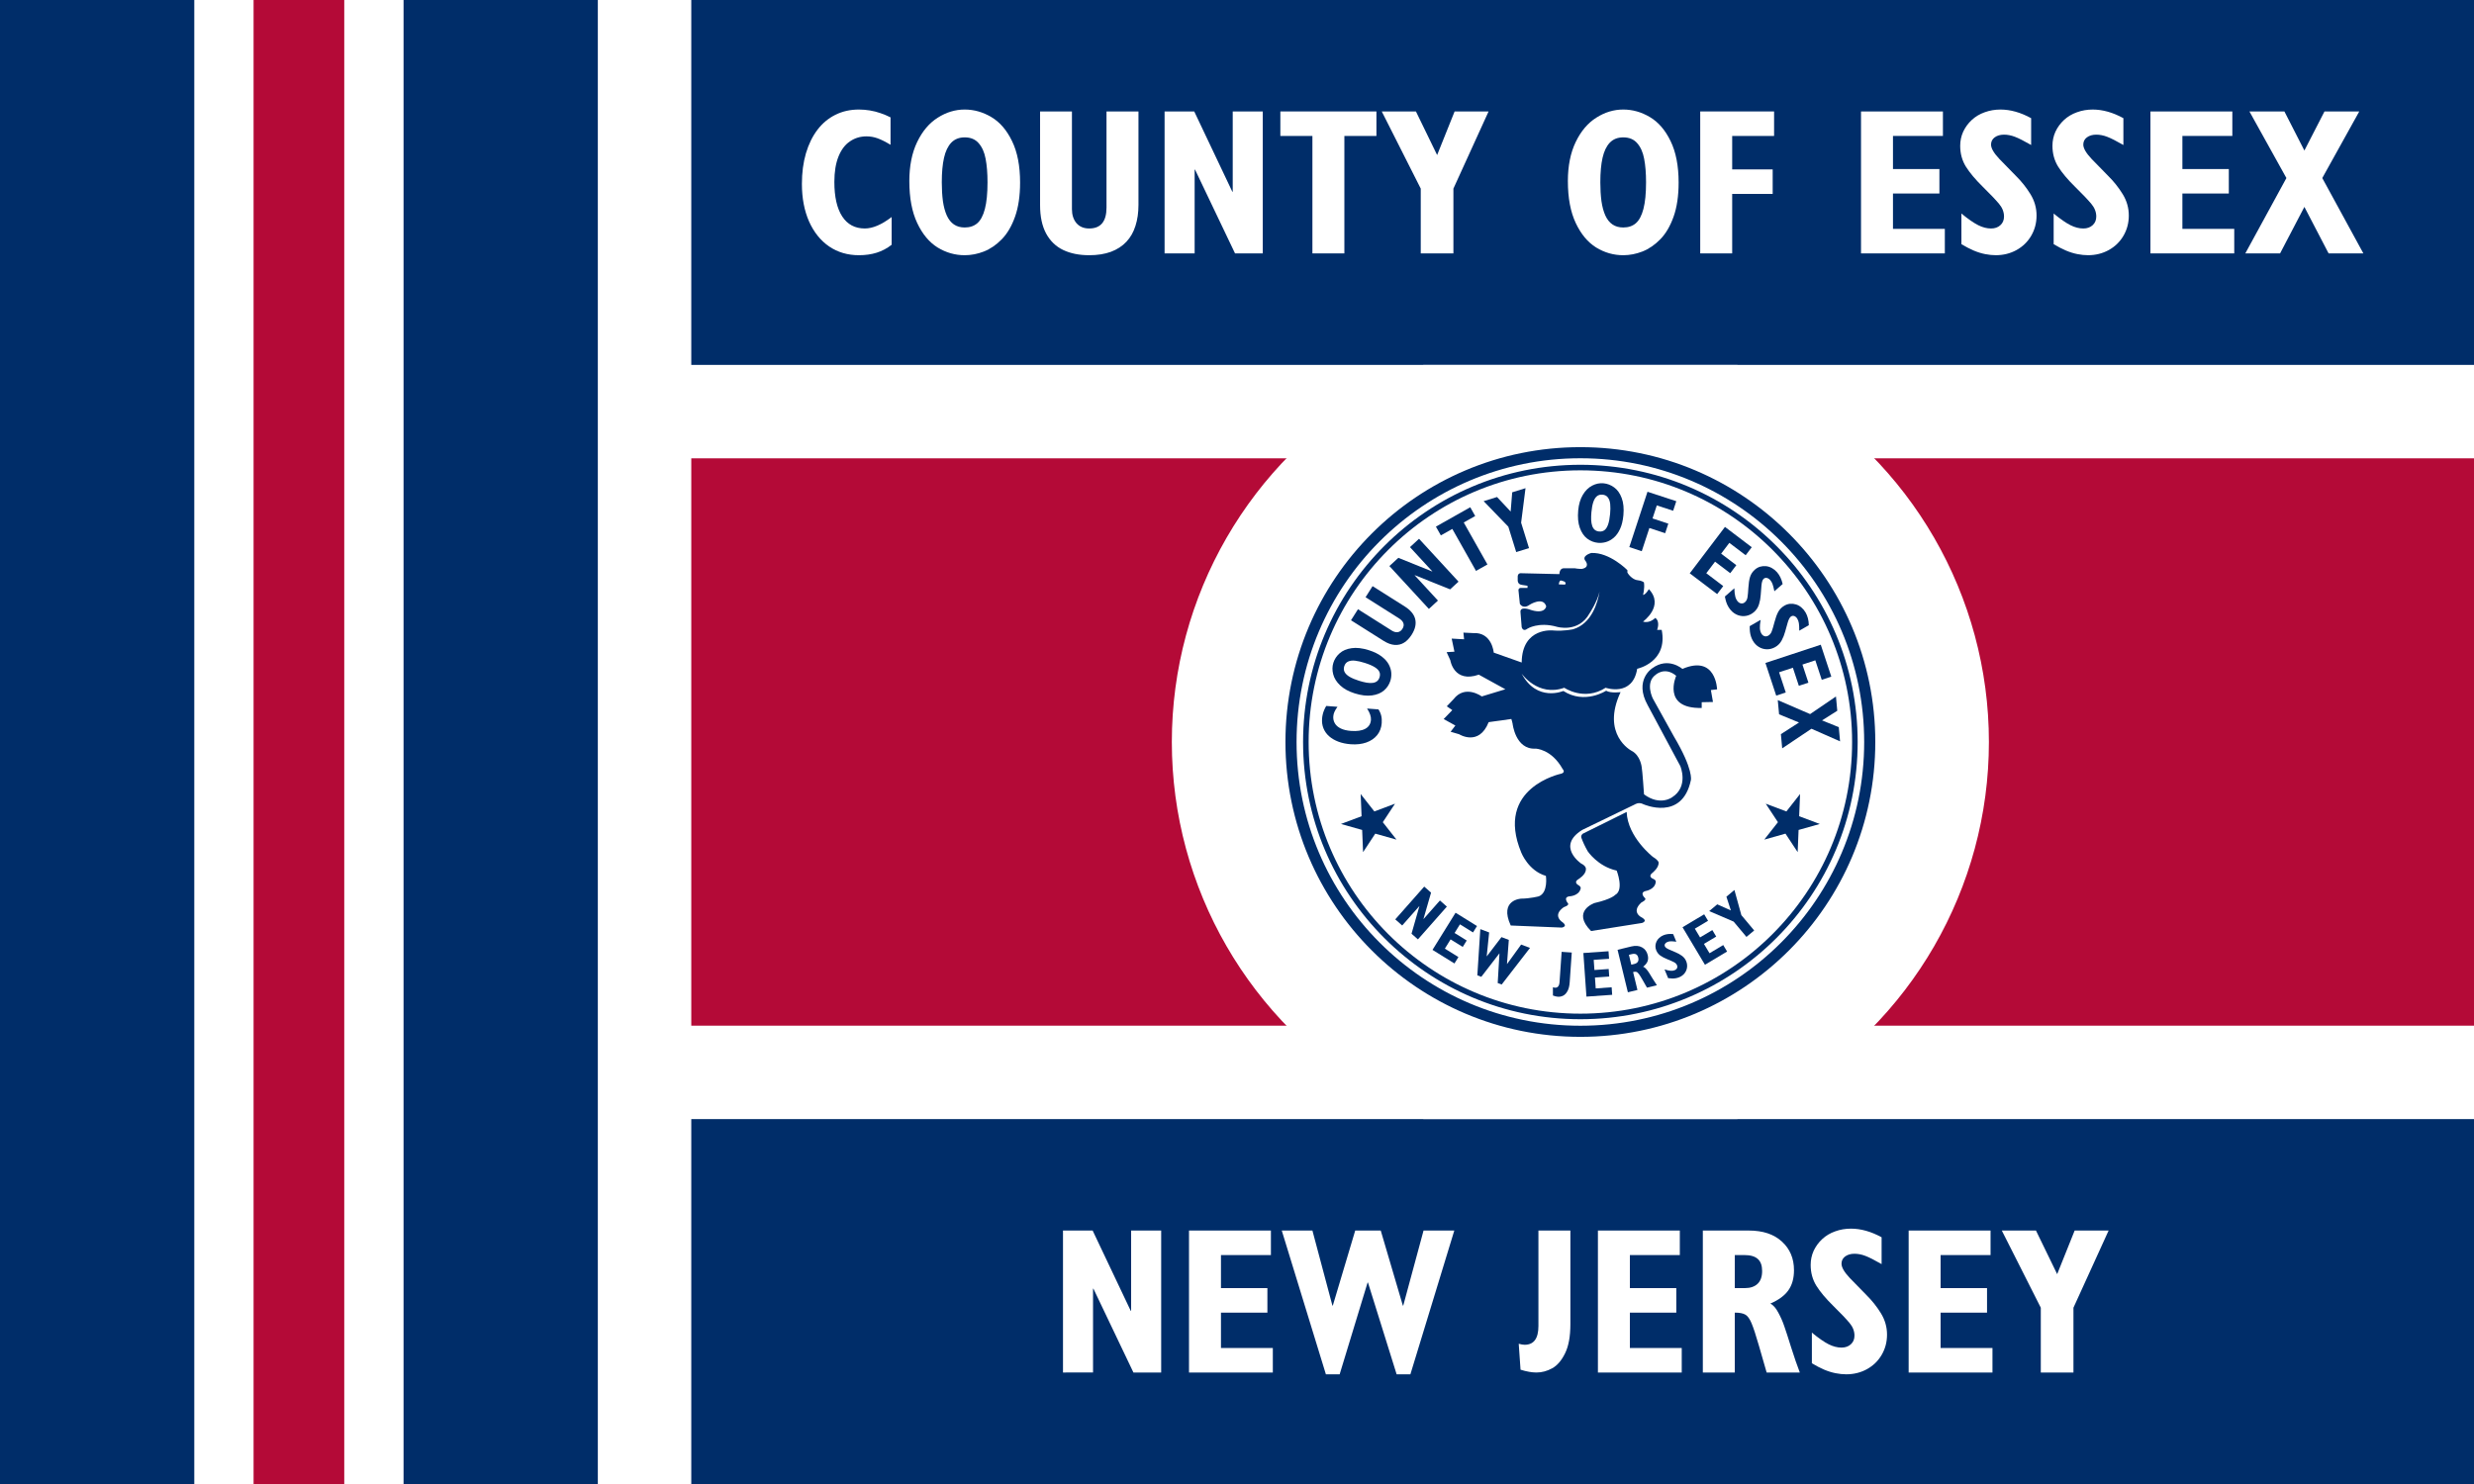 <?xml version="1.0" encoding="UTF-8" standalone="no"?>
<svg
   xmlns:dc="http://purl.org/dc/elements/1.1/"
   xmlns:cc="http://creativecommons.org/ns#"
   xmlns:rdf="http://www.w3.org/1999/02/22-rdf-syntax-ns#"
   xmlns:svg="http://www.w3.org/2000/svg"
   xmlns="http://www.w3.org/2000/svg"
   xmlns:sodipodi="http://sodipodi.sourceforge.net/DTD/sodipodi-0.dtd"
   xmlns:inkscape="http://www.inkscape.org/namespaces/inkscape"
   width="445.266mm"
   height="267.159mm"
   viewBox="0 0 445.266 267.159"
   version="1.1"
   id="svg8"
   sodipodi:docname="Flag of Essex County, New Jersey.svg"
   inkscape:version="1.0.2-2 (e86c870879, 2021-01-15)">
  <defs
     id="defs2"><inkscape:path-effect
   effect="spiro"
   id="path-effect1880"
   is_visible="true"
   lpeversion="1" />
<inkscape:path-effect
   effect="spiro"
   id="path-effect1869"
   is_visible="true"
   lpeversion="1" />
<clipPath
   clipPathUnits="userSpaceOnUse"
   id="clipPath1384">
  <rect
     style="fill:#ffffff;fill-opacity:1;stroke-width:1.5;stroke-linecap:round;stroke-linejoin:bevel"
     id="rect1386"
     width="321.667"
     height="135.775"
     x="-49.142"
     y="69.853" />
</clipPath>

	
	

		
		
		
		
		
		
		
		
		
		
		
		
		
		
		
		
		
		
		
		
		
		
		
		
		
		
		
		
		
		
		
		
		
		
		
		
		
		
		
		
		
		
		
		
		
		
		
		
		
	</defs>
  <sodipodi:namedview
     id="base"
     pagecolor="#ffffff"
     bordercolor="#666666"
     borderopacity="1.0"
     inkscape:pageopacity="0.0"
     inkscape:pageshadow="2"
     inkscape:zoom="0.98994949"
     inkscape:cx="803.64369"
     inkscape:cy="480.83171"
     inkscape:document-units="mm"
     inkscape:current-layer="layer1"
     inkscape:document-rotation="0"
     showgrid="false"
     inkscape:snap-bbox="true"
     inkscape:bbox-paths="true"
     inkscape:bbox-nodes="true"
     inkscape:snap-bbox-edge-midpoints="true"
     inkscape:snap-bbox-midpoints="true"
     inkscape:window-width="2560"
     inkscape:window-height="1369"
     inkscape:window-x="-8"
     inkscape:window-y="-8"
     inkscape:window-maximized="1"
     inkscape:snap-intersection-paths="true"
     inkscape:snap-smooth-nodes="true"
     inkscape:object-paths="true"
     inkscape:snap-midpoints="true"
     inkscape:snap-global="true" />
  <g
     inkscape:label="Layer 1"
     inkscape:groupmode="layer"
     id="layer1"
     transform="translate(172.74,-4.161)">
    <g
       id="g1601">
      <rect
         style="fill:#002d69;fill-opacity:1;stroke-width:1.5;stroke-linecap:round;stroke-linejoin:bevel"
         id="rect853"
         width="445.266"
         height="267.159"
         x="-172.74"
         y="4.161" />
      <rect
         style="fill:#ffffff;fill-opacity:1;stroke-width:1.5;stroke-linecap:round;stroke-linejoin:bevel"
         id="rect857"
         width="329.26"
         height="135.775"
         x="-56.734"
         y="69.853" />
      <rect
         style="fill:#ffffff;fill-opacity:1;stroke-width:1.5;stroke-linecap:round;stroke-linejoin:bevel"
         id="rect857-5"
         width="267.159"
         height="16.82"
         x="-271.32"
         y="-65.144"
         transform="rotate(-90)" />
      <g
         id="g940"
         transform="translate(-16.499,379.488)">
        <rect
           style="fill:#b40a37;fill-opacity:1;stroke-width:1.5;stroke-linecap:round;stroke-linejoin:bevel"
           id="rect915"
           width="267.159"
           height="26.994"
           x="108.168"
           y="-115.94"
           transform="rotate(-90)" />
        <rect
           style="fill:#ffffff;fill-opacity:1;stroke-width:1.5;stroke-linecap:round;stroke-linejoin:bevel"
           id="rect909"
           width="267.159"
           height="10.673"
           x="108.168"
           y="-121.276"
           transform="rotate(-90)" />
        <rect
           style="fill:#ffffff;fill-opacity:1;stroke-width:1.5;stroke-linecap:round;stroke-linejoin:bevel"
           id="rect913"
           width="267.159"
           height="10.673"
           x="108.168"
           y="-94.282"
           transform="rotate(-90)" />
      </g>
      <rect
         style="fill:#b40a37;fill-opacity:1;stroke-width:1.5;stroke-linecap:round;stroke-linejoin:bevel"
         id="rect1398"
         width="320.85"
         height="102.136"
         x="-48.324"
         y="86.673" />
      <g
         aria-label="COUNTY OF ESSEX"
         id="text1396"
         style="font-style:normal;font-variant:normal;font-weight:normal;font-stretch:normal;font-size:37.042px;line-height:1.25;font-family:'Gill Condensed SSi';-inkscape-font-specification:'Gill Condensed SSi';text-align:center;letter-spacing:0px;text-anchor:middle;fill:#ffffff;stroke-width:0.265">
        <path
           d="m -12.263,43.233 v 4.992 q -1.248,0.977 -2.695,1.429 -1.429,0.452 -3.201,0.452 -3.02,0 -5.354,-1.574 -2.315,-1.592 -3.617,-4.504 -1.284,-2.93 -1.284,-6.764 0,-3.02 0.723,-5.498 0.742,-2.496 2.08,-4.25 1.338,-1.754 3.238,-2.695 1.899,-0.941 4.214,-0.941 0.977,0 1.971,0.163 0.995,0.163 1.917,0.488 0.922,0.307 1.809,0.76 v 4.938 q -1.375,-0.832 -2.351,-1.176 -0.977,-0.344 -1.971,-0.344 -1.664,0 -2.984,0.904 -1.32,0.886 -2.062,2.731 -0.742,1.845 -0.742,4.576 0,4.033 1.411,6.204 1.411,2.17 4.07,2.17 2.134,0 4.829,-2.062 z"
           style="font-style:normal;font-variant:normal;font-weight:normal;font-stretch:normal;font-size:37.042px;font-family:'Gill Condensed SSi';-inkscape-font-specification:'Gill Condensed SSi';text-align:center;text-anchor:middle;fill:#ffffff;stroke-width:0.265"
           id="path893" />
        <path
           d="m -9.08,36.776 q 0,-4.124 1.411,-7.054 1.411,-2.93 3.708,-4.377 2.297,-1.465 4.847,-1.465 2.514,0 4.793,1.357 2.297,1.357 3.726,4.323 1.447,2.966 1.447,7.47 0,3.581 -0.904,6.131 -0.904,2.55 -2.387,4.07 -1.483,1.519 -3.219,2.207 -1.718,0.669 -3.455,0.669 -2.604,0 -4.883,-1.393 -2.261,-1.411 -3.672,-4.413 -1.411,-3.002 -1.411,-7.524 z m 5.842,0.217 q 0,1.827 0.199,3.364 0.217,1.519 0.705,2.604 0.488,1.067 1.284,1.61 0.796,0.543 1.935,0.543 1.375,0 2.261,-0.76 0.904,-0.778 1.375,-2.586 0.47,-1.809 0.47,-4.775 0,-2.496 -0.344,-4.25 -0.326,-1.754 -1.248,-2.803 -0.904,-1.049 -2.514,-1.049 -1.501,0 -2.424,0.959 -0.904,0.959 -1.302,2.731 -0.398,1.754 -0.398,4.413 z"
           style="font-style:normal;font-variant:normal;font-weight:normal;font-stretch:normal;font-size:37.042px;font-family:'Gill Condensed SSi';-inkscape-font-specification:'Gill Condensed SSi';text-align:center;text-anchor:middle;fill:#ffffff;stroke-width:0.265"
           id="path895" />
        <path
           d="m 14.451,24.224 h 5.734 v 17.598 q 0,1.537 0.814,2.514 0.832,0.959 2.297,0.959 3.111,0 3.111,-3.78 V 24.224 h 5.752 v 16.821 q 0,2.098 -0.543,3.78 -0.525,1.682 -1.628,2.858 -1.103,1.176 -2.785,1.809 -1.682,0.615 -3.907,0.615 -2.713,0 -4.684,-0.941 -1.971,-0.941 -3.075,-2.966 -1.085,-2.026 -1.085,-5.082 z"
           style="font-style:normal;font-variant:normal;font-weight:normal;font-stretch:normal;font-size:37.042px;font-family:'Gill Condensed SSi';-inkscape-font-specification:'Gill Condensed SSi';text-align:center;text-anchor:middle;fill:#ffffff;stroke-width:0.265"
           id="path897" />
        <path
           d="M 36.86,49.78 V 24.224 h 5.336 l 6.855,14.451 h 0.072 V 24.224 h 5.408 v 25.557 h -4.992 L 42.341,34.696 h -0.072 v 15.084 z"
           style="font-style:normal;font-variant:normal;font-weight:normal;font-stretch:normal;font-size:37.042px;font-family:'Gill Condensed SSi';-inkscape-font-specification:'Gill Condensed SSi';text-align:center;text-anchor:middle;fill:#ffffff;stroke-width:0.265"
           id="path899" />
        <path
           d="M 63.466,49.78 V 28.637 H 57.696 V 24.224 H 74.987 v 4.413 h -5.77 v 21.143 z"
           style="font-style:normal;font-variant:normal;font-weight:normal;font-stretch:normal;font-size:37.042px;font-family:'Gill Condensed SSi';-inkscape-font-specification:'Gill Condensed SSi';text-align:center;text-anchor:middle;fill:#ffffff;stroke-width:0.265"
           id="path901" />
        <path
           d="M 82.963,49.78 V 38.114 L 75.946,24.224 h 6.15 l 3.816,7.85 3.147,-7.85 h 6.113 l -6.33,13.891 v 11.666 z"
           style="font-style:normal;font-variant:normal;font-weight:normal;font-stretch:normal;font-size:37.042px;font-family:'Gill Condensed SSi';-inkscape-font-specification:'Gill Condensed SSi';text-align:center;text-anchor:middle;fill:#ffffff;stroke-width:0.265"
           id="path903" />
        <path
           d="m 109.442,36.776 q 0,-4.124 1.411,-7.054 1.411,-2.93 3.708,-4.377 2.297,-1.465 4.847,-1.465 2.514,0 4.793,1.357 2.297,1.357 3.726,4.323 1.447,2.966 1.447,7.47 0,3.581 -0.904,6.131 -0.904,2.55 -2.387,4.07 -1.483,1.519 -3.219,2.207 -1.718,0.669 -3.455,0.669 -2.604,0 -4.883,-1.393 -2.261,-1.411 -3.672,-4.413 -1.411,-3.002 -1.411,-7.524 z m 5.842,0.217 q 0,1.827 0.199,3.364 0.217,1.519 0.705,2.604 0.488,1.067 1.284,1.61 0.796,0.543 1.935,0.543 1.375,0 2.261,-0.76 0.904,-0.778 1.375,-2.586 0.47,-1.809 0.47,-4.775 0,-2.496 -0.344,-4.25 -0.326,-1.754 -1.248,-2.803 -0.904,-1.049 -2.514,-1.049 -1.501,0 -2.424,0.959 -0.904,0.959 -1.302,2.731 -0.398,1.754 -0.398,4.413 z"
           style="font-style:normal;font-variant:normal;font-weight:normal;font-stretch:normal;font-size:37.042px;font-family:'Gill Condensed SSi';-inkscape-font-specification:'Gill Condensed SSi';text-align:center;text-anchor:middle;fill:#ffffff;stroke-width:0.265"
           id="path905" />
        <path
           d="M 133.263,49.78 V 24.224 h 13.294 v 4.413 h -7.542 v 6.023 h 7.289 v 4.413 h -7.289 v 10.707 z"
           style="font-style:normal;font-variant:normal;font-weight:normal;font-stretch:normal;font-size:37.042px;font-family:'Gill Condensed SSi';-inkscape-font-specification:'Gill Condensed SSi';text-align:center;text-anchor:middle;fill:#ffffff;stroke-width:0.265"
           id="path907" />
        <path
           d="M 162.202,49.78 V 24.224 h 14.741 v 4.413 h -8.989 v 5.951 h 8.356 v 4.413 h -8.356 v 6.367 h 9.333 v 4.413 z"
           style="font-style:normal;font-variant:normal;font-weight:normal;font-stretch:normal;font-size:37.042px;font-family:'Gill Condensed SSi';-inkscape-font-specification:'Gill Condensed SSi';text-align:center;text-anchor:middle;fill:#ffffff;stroke-width:0.265"
           id="path909" />
        <path
           d="m 180.27,48.116 v -5.516 q 1.827,1.501 3.02,2.098 1.194,0.597 2.315,0.597 1.031,0 1.682,-0.597 0.651,-0.597 0.651,-1.555 0,-1.23 -0.904,-2.297 -0.904,-1.085 -2.912,-3.057 -2.008,-1.971 -3.039,-3.617 -1.031,-1.664 -1.031,-3.762 0,-1.357 0.543,-2.55 0.561,-1.194 1.537,-2.098 0.995,-0.922 2.333,-1.393 1.338,-0.488 2.84,-0.488 2.677,0 5.516,1.555 v 4.829 q -1.917,-1.103 -2.93,-1.483 -0.995,-0.38 -1.953,-0.38 -1.013,0 -1.682,0.488 -0.651,0.488 -0.651,1.302 0,0.995 1.501,2.586 1.519,1.592 3.002,3.075 1.483,1.465 2.586,3.256 1.103,1.791 1.103,3.852 0,1.99 -0.959,3.635 -0.959,1.646 -2.659,2.586 -1.682,0.922 -3.726,0.922 -0.904,0 -1.917,-0.199 -1.013,-0.199 -2.08,-0.651 -1.049,-0.452 -2.188,-1.139 z"
           style="font-style:normal;font-variant:normal;font-weight:normal;font-stretch:normal;font-size:37.042px;font-family:'Gill Condensed SSi';-inkscape-font-specification:'Gill Condensed SSi';text-align:center;text-anchor:middle;fill:#ffffff;stroke-width:0.265"
           id="path911" />
        <path
           d="m 196.874,48.116 v -5.516 q 1.827,1.501 3.02,2.098 1.194,0.597 2.315,0.597 1.031,0 1.682,-0.597 0.651,-0.597 0.651,-1.555 0,-1.23 -0.904,-2.297 -0.904,-1.085 -2.912,-3.057 -2.008,-1.971 -3.039,-3.617 -1.031,-1.664 -1.031,-3.762 0,-1.357 0.543,-2.55 0.561,-1.194 1.537,-2.098 0.995,-0.922 2.333,-1.393 1.338,-0.488 2.84,-0.488 2.677,0 5.516,1.555 v 4.829 q -1.917,-1.103 -2.93,-1.483 -0.995,-0.38 -1.953,-0.38 -1.013,0 -1.682,0.488 -0.651,0.488 -0.651,1.302 0,0.995 1.501,2.586 1.519,1.592 3.002,3.075 1.483,1.465 2.586,3.256 1.103,1.791 1.103,3.852 0,1.99 -0.959,3.635 -0.959,1.646 -2.659,2.586 -1.682,0.922 -3.726,0.922 -0.904,0 -1.917,-0.199 -1.013,-0.199 -2.08,-0.651 -1.049,-0.452 -2.188,-1.139 z"
           style="font-style:normal;font-variant:normal;font-weight:normal;font-stretch:normal;font-size:37.042px;font-family:'Gill Condensed SSi';-inkscape-font-specification:'Gill Condensed SSi';text-align:center;text-anchor:middle;fill:#ffffff;stroke-width:0.265"
           id="path913" />
        <path
           d="M 214.291,49.78 V 24.224 h 14.741 v 4.413 h -8.989 v 5.951 h 8.356 v 4.413 h -8.356 v 6.367 h 9.333 v 4.413 z"
           style="font-style:normal;font-variant:normal;font-weight:normal;font-stretch:normal;font-size:37.042px;font-family:'Gill Condensed SSi';-inkscape-font-specification:'Gill Condensed SSi';text-align:center;text-anchor:middle;fill:#ffffff;stroke-width:0.265"
           id="path915" />
        <path
           d="M 231.365,49.78 238.763,36.215 232.107,24.224 h 6.294 l 3.599,7.036 3.617,-7.036 h 6.258 l -6.656,11.992 7.397,13.565 h -6.258 l -4.359,-8.374 -4.377,8.374 z"
           style="font-style:normal;font-variant:normal;font-weight:normal;font-stretch:normal;font-size:37.042px;font-family:'Gill Condensed SSi';-inkscape-font-specification:'Gill Condensed SSi';text-align:center;text-anchor:middle;fill:#ffffff;stroke-width:0.265"
           id="path917" />
      </g>
      <g
         aria-label="NEW JERSEY"
         id="text1417"
         style="font-style:normal;font-variant:normal;font-weight:normal;font-stretch:normal;font-size:37.042px;line-height:1.25;font-family:'Gill Condensed SSi';-inkscape-font-specification:'Gill Condensed SSi';text-align:center;letter-spacing:0px;text-anchor:middle;fill:#ffffff;stroke-width:0.265">
        <g
           id="g1919">
          <path
             d="m 114.85,251.248 v -25.557 h 14.741 v 4.413 h -8.989 v 5.951 h 8.356 v 4.413 h -8.356 v 6.367 h 9.333 v 4.413 z"
             style="font-style:normal;font-variant:normal;font-weight:normal;font-stretch:normal;font-size:37.042px;font-family:'Gill Condensed SSi';-inkscape-font-specification:'Gill Condensed SSi';text-align:center;text-anchor:middle;fill:#ffffff;stroke-width:0.265"
             id="path1900" />
          <path
             d="m 133.733,251.248 v -25.557 h 8.266 q 3.816,0 5.969,1.99 2.17,1.971 2.17,5.155 0,2.188 -1.013,3.617 -0.995,1.411 -3.238,2.387 0.796,0.416 1.429,1.628 0.651,1.194 1.067,2.424 0.434,1.23 1.248,3.852 0.832,2.623 1.555,4.504 h -5.969 l -1.375,-4.775 q -0.832,-2.894 -1.338,-4.088 -0.506,-1.212 -1.121,-1.555 -0.615,-0.362 -1.899,-0.362 v 10.78 z m 5.752,-15.193 h 1.809 q 1.483,0 2.297,-0.778 0.814,-0.778 0.814,-2.297 0,-1.483 -0.778,-2.17 -0.778,-0.705 -2.406,-0.705 h -1.736 z"
             style="font-style:normal;font-variant:normal;font-weight:normal;font-stretch:normal;font-size:37.042px;font-family:'Gill Condensed SSi';-inkscape-font-specification:'Gill Condensed SSi';text-align:center;text-anchor:middle;fill:#ffffff;stroke-width:0.265"
             id="path1902" />
          <path
             d="m 153.357,249.584 v -5.516 q 1.827,1.501 3.02,2.098 1.194,0.597 2.315,0.597 1.031,0 1.682,-0.597 0.651,-0.597 0.651,-1.555 0,-1.23 -0.904,-2.297 -0.904,-1.085 -2.912,-3.057 -2.008,-1.971 -3.039,-3.617 -1.031,-1.664 -1.031,-3.762 0,-1.357 0.543,-2.55 0.561,-1.194 1.537,-2.098 0.995,-0.922 2.333,-1.393 1.338,-0.488 2.84,-0.488 2.677,0 5.516,1.555 v 4.829 q -1.917,-1.103 -2.93,-1.483 -0.995,-0.38 -1.953,-0.38 -1.013,0 -1.682,0.488 -0.651,0.488 -0.651,1.302 0,0.995 1.501,2.586 1.519,1.592 3.002,3.075 1.483,1.465 2.586,3.256 1.103,1.791 1.103,3.852 0,1.99 -0.959,3.635 -0.959,1.646 -2.659,2.586 -1.682,0.922 -3.726,0.922 -0.904,0 -1.917,-0.199 -1.013,-0.199 -2.08,-0.651 -1.049,-0.452 -2.188,-1.139 z"
             style="font-style:normal;font-variant:normal;font-weight:normal;font-stretch:normal;font-size:37.042px;font-family:'Gill Condensed SSi';-inkscape-font-specification:'Gill Condensed SSi';text-align:center;text-anchor:middle;fill:#ffffff;stroke-width:0.265"
             id="path1904" />
          <path
             d="m 170.775,251.248 v -25.557 h 14.741 v 4.413 h -8.989 v 5.951 h 8.356 v 4.413 h -8.356 v 6.367 h 9.333 v 4.413 z"
             style="font-style:normal;font-variant:normal;font-weight:normal;font-stretch:normal;font-size:37.042px;font-family:'Gill Condensed SSi';-inkscape-font-specification:'Gill Condensed SSi';text-align:center;text-anchor:middle;fill:#ffffff;stroke-width:0.265"
             id="path1906" />
          <path
             d="m 194.559,251.248 v -11.666 l -7.018,-13.891 h 6.149 l 3.816,7.85 3.147,-7.85 h 6.113 l -6.33,13.891 v 11.666 z"
             style="font-style:normal;font-variant:normal;font-weight:normal;font-stretch:normal;font-size:37.042px;font-family:'Gill Condensed SSi';-inkscape-font-specification:'Gill Condensed SSi';text-align:center;text-anchor:middle;fill:#ffffff;stroke-width:0.265"
             id="path1908" />
          <path
             d="m 100.924,250.741 -0.326,-4.666 c 0.446,0.121 0.802,0.181 1.067,0.181 1.652,0 2.478,-1.127 2.478,-3.382 v -17.182 h 5.752 v 16.857 c 0,2.207 -0.32,3.955 -0.959,5.245 -0.627,1.29 -1.399,2.188 -2.315,2.695 -0.916,0.506 -1.863,0.76 -2.84,0.76 -0.82,0 -1.772,-0.169 -2.858,-0.506 z"
             style="font-style:normal;font-variant:normal;font-weight:normal;font-stretch:normal;font-size:37.042px;font-family:'Gill Condensed SSi';-inkscape-font-specification:'Gill Condensed SSi';text-align:center;text-anchor:middle;fill:#ffffff;stroke-width:0.265"
             id="path1911"
             sodipodi:nodetypes="ccssccscssc" />
        </g>
        <g
           id="g1924">
          <path
             d="m 18.575,251.248 v -25.557 h 5.336 l 6.855,14.451 h 0.072 v -14.451 h 5.408 v 25.557 H 31.253 L 24.055,236.163 h -0.072 v 15.084 z"
             style="font-style:normal;font-variant:normal;font-weight:normal;font-stretch:normal;font-size:37.042px;font-family:'Gill Condensed SSi';-inkscape-font-specification:'Gill Condensed SSi';text-align:center;text-anchor:middle;fill:#ffffff;stroke-width:0.265"
             id="path1892" />
          <path
             d="m 41.255,251.248 v -25.557 h 14.741 v 4.413 h -8.989 v 5.951 h 8.356 v 4.413 h -8.356 v 6.367 h 9.333 v 4.413 z"
             style="font-style:normal;font-variant:normal;font-weight:normal;font-stretch:normal;font-size:37.042px;font-family:'Gill Condensed SSi';-inkscape-font-specification:'Gill Condensed SSi';text-align:center;text-anchor:middle;fill:#ffffff;stroke-width:0.265"
             id="path1894" />
          <path
             d="m 65.89,251.573 -7.94,-25.882 h 5.516 l 3.599,13.511 h 0.072 l 4.033,-13.511 h 4.594 l 3.979,13.511 h 0.072 l 3.654,-13.511 h 5.535 l -7.904,25.882 H 78.623 l -5.155,-16.513 h -0.072 l -5.028,16.513 z"
             style="font-style:normal;font-variant:normal;font-weight:normal;font-stretch:normal;font-size:37.042px;font-family:'Gill Condensed SSi';-inkscape-font-specification:'Gill Condensed SSi';text-align:center;text-anchor:middle;fill:#ffffff;stroke-width:0.265"
             id="path1896" />
        </g>
      </g>
      <circle
         style="fill:#ffffff;fill-opacity:1;stroke:none;stroke-width:2.9;stroke-linecap:round;stroke-linejoin:bevel;stroke-miterlimit:4;stroke-dasharray:none;stroke-opacity:1"
         id="circle1380"
         cx="111.692"
         cy="137.74"
         r="73.528"
         clip-path="url(#clipPath1384)" />
      <g
         id="g1531">
        <circle
           style="fill:#ffffff;fill-opacity:1;stroke:#002d69;stroke-width:2;stroke-linecap:round;stroke-linejoin:bevel;stroke-miterlimit:4;stroke-dasharray:none;stroke-opacity:1"
           id="circle1388"
           cx="111.692"
           cy="137.74"
           r="52.08"
           clip-path="none" />
        <circle
           style="fill:#ffffff;fill-opacity:1;stroke:#002d69;stroke-width:1;stroke-linecap:round;stroke-linejoin:bevel;stroke-miterlimit:4;stroke-dasharray:none;stroke-opacity:1"
           id="circle1392"
           cx="111.692"
           cy="137.74"
           r="49.407"
           clip-path="none" />
        <path
           id="path3880"
           class="fil3"
           d="m 74.613,150.241 3.716,-1.394 -2.194,3.332 2.462,3.136 -3.818,-1.076 -2.194,3.332 -0.166,-3.997 -3.818,-1.075 3.715,-1.395 -0.165,-3.997 z"
           fill="none"
           stroke-width="77.368"
           sodipodi:nodetypes="ccccccccccc"
           style="fill:#002d69;fill-opacity:1" />
        <path
           id="path1865"
           class="fil3"
           d="m 148.771,150.241 -3.716,-1.394 2.194,3.332 -2.462,3.136 3.818,-1.076 2.194,3.332 0.166,-3.997 3.818,-1.075 -3.715,-1.395 0.165,-3.997 z"
           fill="none"
           stroke-width="77.368"
           sodipodi:nodetypes="ccccccccccc"
           style="fill:#002d69;fill-opacity:1" />
        <g
           aria-label="COUNTY OF ESSEX"
           id="text1873"
           style="font-style:normal;font-variant:normal;font-weight:normal;font-stretch:normal;font-size:14.817px;line-height:1.25;font-family:'Gill Condensed SSi';-inkscape-font-specification:'Gill Condensed SSi';text-align:center;letter-spacing:0px;text-anchor:middle;fill:#002d69;fill-opacity:1;stroke-width:0.258"
           transform="matrix(1.026,0,0,1.026,-2.89,-3.442)">
          <path
             d="m 74.265,131.734 1.991,0.149 q 0.352,0.527 0.49,1.118 0.138,0.583 0.085,1.29 -0.09,1.205 -0.787,2.089 -0.704,0.876 -1.904,1.309 -1.207,0.425 -2.737,0.311 -1.205,-0.09 -2.172,-0.452 -0.974,-0.37 -1.634,-0.956 -0.66,-0.586 -0.979,-1.372 -0.319,-0.786 -0.25,-1.709 0.029,-0.39 0.124,-0.782 0.095,-0.392 0.252,-0.75 0.15,-0.359 0.357,-0.699 l 1.97,0.147 q -0.373,0.524 -0.539,0.903 -0.166,0.379 -0.196,0.776 -0.05,0.664 0.272,1.217 0.314,0.553 1.028,0.904 0.714,0.351 1.803,0.432 1.609,0.12 2.517,-0.378 0.908,-0.498 0.987,-1.559 0.064,-0.851 -0.679,-1.988 z"
             style="font-style:normal;font-variant:normal;font-weight:normal;font-stretch:normal;font-size:14.817px;font-family:'Gill Condensed SSi';-inkscape-font-specification:'Gill Condensed SSi';text-align:center;text-anchor:middle;fill:#002d69;fill-opacity:1;stroke-width:0.258"
             id="path2023" />
          <path
             d="m 72.064,129.062 q -1.573,-0.498 -2.52,-1.389 -0.947,-0.892 -1.222,-1.942 -0.282,-1.053 0.026,-2.025 0.303,-0.959 1.096,-1.664 0.794,-0.712 2.098,-0.899 1.306,-0.194 3.023,0.349 1.366,0.432 2.229,1.085 0.863,0.653 1.264,1.401 0.4,0.749 0.453,1.494 0.048,0.736 -0.162,1.398 -0.314,0.993 -1.12,1.694 -0.811,0.692 -2.126,0.868 -1.315,0.176 -3.04,-0.37 z m 0.788,-2.202 q 0.697,0.22 1.307,0.33 0.606,0.101 1.078,0.045 0.466,-0.058 0.769,-0.296 0.303,-0.238 0.44,-0.673 0.166,-0.524 -0.017,-0.954 -0.187,-0.439 -0.821,-0.836 -0.633,-0.398 -1.764,-0.755 -0.952,-0.301 -1.662,-0.382 -0.708,-0.087 -1.22,0.138 -0.509,0.218 -0.703,0.832 -0.181,0.573 0.073,1.04 0.256,0.461 0.884,0.826 0.621,0.363 1.635,0.684 z"
             style="font-style:normal;font-variant:normal;font-weight:normal;font-stretch:normal;font-size:14.817px;font-family:'Gill Condensed SSi';-inkscape-font-specification:'Gill Condensed SSi';text-align:center;text-anchor:middle;fill:#002d69;fill-opacity:1;stroke-width:0.258"
             id="path2025" />
          <path
             d="m 71.443,116.246 1.225,-1.939 5.951,3.76 q 0.52,0.328 1.024,0.262 0.502,-0.076 0.815,-0.572 0.665,-1.052 -0.614,-1.86 l -5.847,-3.694 1.229,-1.945 5.688,3.594 q 0.709,0.448 1.162,0.991 0.457,0.537 0.619,1.161 0.162,0.624 0.017,1.328 -0.151,0.7 -0.627,1.452 -0.58,0.917 -1.319,1.383 -0.739,0.466 -1.66,0.406 -0.917,-0.066 -1.951,-0.719 z"
             style="font-style:normal;font-variant:normal;font-weight:normal;font-stretch:normal;font-size:14.817px;font-family:'Gill Condensed SSi';-inkscape-font-specification:'Gill Condensed SSi';text-align:center;text-anchor:middle;fill:#002d69;fill-opacity:1;stroke-width:0.258"
             id="path2027" />
          <path
             d="m 85.104,114.254 -6.925,-7.52 1.57,-1.446 5.933,2.395 0.021,-0.02 -3.916,-4.252 1.591,-1.465 6.925,7.52 -1.469,1.353 -6.205,-2.488 -0.021,0.02 4.087,4.438 z"
             style="font-style:normal;font-variant:normal;font-weight:normal;font-stretch:normal;font-size:14.817px;font-family:'Gill Condensed SSi';-inkscape-font-specification:'Gill Condensed SSi';text-align:center;text-anchor:middle;fill:#002d69;fill-opacity:1;stroke-width:0.258"
             id="path2029" />
          <path
             d="m 93.371,107.584 -4.156,-7.366 -2.01,1.134 -0.868,-1.537 6.024,-3.399 0.868,1.537 -2.01,1.134 4.156,7.366 z"
             style="font-style:normal;font-variant:normal;font-weight:normal;font-stretch:normal;font-size:14.817px;font-family:'Gill Condensed SSi';-inkscape-font-specification:'Gill Condensed SSi';text-align:center;text-anchor:middle;fill:#002d69;fill-opacity:1;stroke-width:0.258"
             id="path2031" />
          <path
             d="m 100.423,104.28 -1.383,-4.457 -4.328,-4.475 2.349,-0.729 2.389,2.546 0.272,-3.372 2.335,-0.725 -0.771,6.057 1.383,4.457 z"
             style="font-style:normal;font-variant:normal;font-weight:normal;font-stretch:normal;font-size:14.817px;font-family:'Gill Condensed SSi';-inkscape-font-specification:'Gill Condensed SSi';text-align:center;text-anchor:middle;fill:#002d69;fill-opacity:1;stroke-width:0.258"
             id="path2033" />
          <path
             d="m 111.296,96.981 q 0.152,-1.643 0.821,-2.758 0.67,-1.115 1.638,-1.607 0.969,-0.499 1.985,-0.405 1.001,0.092 1.859,0.716 0.865,0.625 1.325,1.859 0.467,1.235 0.302,3.028 -0.132,1.426 -0.586,2.409 -0.454,0.983 -1.1,1.533 -0.647,0.551 -1.363,0.761 -0.709,0.203 -1.401,0.14 -1.037,-0.096 -1.894,-0.734 -0.849,-0.645 -1.3,-1.893 -0.452,-1.248 -0.285,-3.049 z m 2.319,0.301 q -0.067,0.728 -0.044,1.347 0.031,0.613 0.185,1.063 0.155,0.443 0.452,0.688 0.297,0.245 0.751,0.287 0.548,0.051 0.928,-0.219 0.389,-0.277 0.643,-0.98 0.254,-0.703 0.363,-1.885 0.092,-0.994 0.019,-1.706 -0.065,-0.711 -0.394,-1.162 -0.322,-0.451 -0.963,-0.51 -0.598,-0.055 -1.001,0.293 -0.395,0.349 -0.619,1.04 -0.223,0.684 -0.321,1.743 z"
             style="font-style:normal;font-variant:normal;font-weight:normal;font-stretch:normal;font-size:14.817px;font-family:'Gill Condensed SSi';-inkscape-font-specification:'Gill Condensed SSi';text-align:center;text-anchor:middle;fill:#002d69;fill-opacity:1;stroke-width:0.258"
             id="path2035" />
          <path
             d="m 120.263,103.407 3.19,-9.712 5.052,1.659 -0.551,1.677 -2.866,-0.941 -0.752,2.289 2.77,0.91 -0.551,1.677 -2.77,-0.91 -1.337,4.069 z"
             style="font-style:normal;font-variant:normal;font-weight:normal;font-stretch:normal;font-size:14.817px;font-family:'Gill Condensed SSi';-inkscape-font-specification:'Gill Condensed SSi';text-align:center;text-anchor:middle;fill:#002d69;fill-opacity:1;stroke-width:0.258"
             id="path2037" />
          <path
             d="m 130.866,108.009 6.179,-8.144 4.697,3.564 -1.067,1.406 -2.864,-2.174 -1.439,1.896 2.663,2.02 -1.067,1.406 -2.663,-2.02 -1.539,2.029 2.974,2.257 -1.067,1.406 z"
             style="font-style:normal;font-variant:normal;font-weight:normal;font-stretch:normal;font-size:14.817px;font-family:'Gill Condensed SSi';-inkscape-font-specification:'Gill Condensed SSi';text-align:center;text-anchor:middle;fill:#002d69;fill-opacity:1;stroke-width:0.258"
             id="path2039" />
          <path
             d="m 137.027,112.08 1.661,-1.453 q 0.029,0.945 0.164,1.462 0.135,0.517 0.43,0.854 0.272,0.31 0.623,0.349 0.351,0.039 0.64,-0.214 0.37,-0.324 0.453,-0.877 0.088,-0.558 0.153,-1.682 0.065,-1.124 0.289,-1.867 0.229,-0.749 0.861,-1.301 0.408,-0.357 0.911,-0.508 0.507,-0.146 1.037,-0.09 0.54,0.057 1.034,0.336 0.5,0.274 0.895,0.726 0.705,0.806 0.985,2.07 l -1.454,1.272 q -0.173,-0.868 -0.325,-1.273 -0.148,-0.4 -0.4,-0.688 -0.267,-0.305 -0.59,-0.378 -0.319,-0.067 -0.564,0.147 -0.299,0.262 -0.383,1.133 -0.079,0.877 -0.135,1.714 -0.05,0.832 -0.299,1.636 -0.248,0.804 -0.869,1.347 -0.599,0.524 -1.347,0.669 -0.748,0.145 -1.479,-0.119 -0.721,-0.263 -1.259,-0.879 -0.238,-0.272 -0.445,-0.63 -0.207,-0.357 -0.352,-0.798 -0.14,-0.435 -0.233,-0.959 z"
             style="font-style:normal;font-variant:normal;font-weight:normal;font-stretch:normal;font-size:14.817px;font-family:'Gill Condensed SSi';-inkscape-font-specification:'Gill Condensed SSi';text-align:center;text-anchor:middle;fill:#002d69;fill-opacity:1;stroke-width:0.258"
             id="path2041" />
          <path
             d="m 141.384,117.277 1.913,-1.099 q -0.157,0.933 -0.126,1.466 0.031,0.533 0.254,0.922 0.205,0.358 0.542,0.465 0.337,0.107 0.669,-0.084 0.427,-0.245 0.617,-0.771 0.196,-0.53 0.48,-1.619 0.284,-1.089 0.649,-1.775 0.372,-0.689 1.099,-1.107 0.47,-0.27 0.993,-0.32 0.526,-0.043 1.034,0.115 0.518,0.161 0.948,0.532 0.436,0.367 0.735,0.888 0.533,0.928 0.56,2.223 l -1.675,0.962 q 7e-4,-0.885 -0.069,-1.312 -0.067,-0.421 -0.257,-0.753 -0.202,-0.351 -0.505,-0.486 -0.299,-0.129 -0.581,0.034 -0.345,0.198 -0.598,1.036 -0.249,0.844 -0.468,1.654 -0.213,0.806 -0.614,1.546 -0.401,0.739 -1.116,1.15 -0.69,0.396 -1.452,0.392 -0.762,-0.005 -1.427,-0.407 -0.655,-0.4 -1.062,-1.109 -0.18,-0.314 -0.313,-0.705 -0.133,-0.391 -0.189,-0.851 -0.052,-0.454 -0.041,-0.986 z"
             style="font-style:normal;font-variant:normal;font-weight:normal;font-stretch:normal;font-size:14.817px;font-family:'Gill Condensed SSi';-inkscape-font-specification:'Gill Condensed SSi';text-align:center;text-anchor:middle;fill:#002d69;fill-opacity:1;stroke-width:0.258"
             id="path2043" />
          <path
             d="m 144.14,123.738 9.708,-3.203 1.848,5.599 -1.676,0.553 -1.127,-3.415 -2.26,0.746 1.047,3.174 -1.676,0.553 -1.047,-3.174 -2.418,0.798 1.17,3.545 -1.676,0.553 z"
             style="font-style:normal;font-variant:normal;font-weight:normal;font-stretch:normal;font-size:14.817px;font-family:'Gill Condensed SSi';-inkscape-font-specification:'Gill Condensed SSi';text-align:center;text-anchor:middle;fill:#002d69;fill-opacity:1;stroke-width:0.258"
             id="path2045" />
          <path
             d="m 146.306,130.255 5.673,2.452 4.534,-3.089 0.23,2.507 -2.671,1.69 2.935,1.184 0.228,2.493 -5.019,-2.214 -5.133,3.442 -0.228,-2.493 3.177,-2.042 -3.495,-1.438 z"
             style="font-style:normal;font-variant:normal;font-weight:normal;font-stretch:normal;font-size:14.817px;font-family:'Gill Condensed SSi';-inkscape-font-specification:'Gill Condensed SSi';text-align:center;text-anchor:middle;fill:#002d69;fill-opacity:1;stroke-width:0.258"
             id="path2047" />
        </g>
        <path
           style="fill:none;stroke:#ffffff;stroke-width:0.265px;stroke-linecap:butt;stroke-linejoin:miter;stroke-opacity:1"
           d="m 74.779,162.705 c 8.08,12.068 22.39,19.708 36.913,19.708 14.523,0 28.833,-7.64 36.913,-19.708"
           id="path1878"
           inkscape:path-effect="#path-effect1880"
           inkscape:original-d="m 74.778987,162.70465 c 12.304598,11.86112 24.60894,7.84698 36.912993,19.70757 12.30408,11.8606 24.60895,-7.84645 36.91302,-19.70757"
           sodipodi:nodetypes="csc" />
        <g
           id="g2021"
           transform="translate(0,-0.529)">
          <g
             id="g2008"
             transform="matrix(1.06,0,0,1.06,-6.594,-9.289)"
             style="stroke-width:0.944">
            <path
               d="m 80.162,169.329 4.915,-5.564 1.162,1.026 -1.287,4.464 0.016,0.014 2.779,-3.146 1.177,1.04 -4.915,5.564 -1.087,-0.96 1.334,-4.668 -0.016,-0.014 -2.901,3.284 z"
               style="font-style:normal;font-variant:normal;font-weight:normal;font-stretch:normal;font-size:10.76px;line-height:1.25;font-family:'Gill Condensed SSi';-inkscape-font-specification:'Gill Condensed SSi';text-align:center;letter-spacing:1.587px;text-anchor:middle;fill:#002d69;fill-opacity:1;stroke-width:0.25"
               id="path1948" />
            <path
               d="m 86.485,174.509 3.916,-6.307 3.638,2.259 -0.676,1.089 -2.218,-1.377 -0.912,1.468 2.062,1.28 -0.676,1.089 -2.062,-1.28 -0.975,1.571 2.303,1.43 -0.676,1.089 z"
               style="font-style:normal;font-variant:normal;font-weight:normal;font-stretch:normal;font-size:10.76px;line-height:1.25;font-family:'Gill Condensed SSi';-inkscape-font-specification:'Gill Condensed SSi';text-align:center;letter-spacing:1.587px;text-anchor:middle;fill:#002d69;fill-opacity:1;stroke-width:0.25"
               id="path1950" />
            <path
               d="m 94.097,178.832 0.505,-7.848 1.499,0.567 -0.412,4.04 0.02,0.007 2.485,-3.255 1.248,0.473 -0.309,4.08 0.02,0.007 2.382,-3.295 1.504,0.569 -4.809,6.218 -0.673,-0.255 0.298,-5.016 -0.02,-0.007 -3.064,3.969 z"
               style="font-style:normal;font-variant:normal;font-weight:normal;font-stretch:normal;font-size:10.76px;line-height:1.25;font-family:'Gill Condensed SSi';-inkscape-font-specification:'Gill Condensed SSi';text-align:center;letter-spacing:1.587px;text-anchor:middle;fill:#002d69;fill-opacity:1;stroke-width:0.25"
               id="path1952" />
          </g>
          <g
             id="g2003"
             transform="matrix(1.06,0,0,1.06,-6.594,-9.289)"
             style="stroke-width:0.944">
            <path
               d="m 112.622,182.45 -0.523,-7.405 4.271,-0.301 0.09,1.279 -2.605,0.184 0.122,1.724 2.421,-0.171 0.09,1.279 -2.421,0.171 0.13,1.845 2.704,-0.191 0.09,1.279 z"
               style="font-style:normal;font-variant:normal;font-weight:normal;font-stretch:normal;font-size:10.76px;line-height:1.25;font-family:'Gill Condensed SSi';-inkscape-font-specification:'Gill Condensed SSi';text-align:center;letter-spacing:1.587px;text-anchor:middle;fill:#002d69;fill-opacity:1;stroke-width:0.25"
               id="path1956" />
            <path
               d="m 119.657,181.713 -1.752,-7.214 2.333,-0.567 q 1.077,-0.262 1.821,0.152 0.748,0.408 0.966,1.306 0.15,0.618 -0.038,1.091 -0.184,0.466 -0.75,0.896 0.253,0.063 0.515,0.362 0.266,0.292 0.467,0.611 0.207,0.317 0.616,1.002 0.415,0.683 0.748,1.165 l -1.685,0.409 -0.715,-1.254 q -0.433,-0.76 -0.658,-1.062 -0.226,-0.307 -0.423,-0.362 -0.198,-0.06 -0.561,0.028 l 0.739,3.043 z m 0.582,-4.683 0.511,-0.124 q 0.419,-0.102 0.595,-0.377 0.176,-0.275 0.072,-0.704 -0.102,-0.419 -0.368,-0.559 -0.268,-0.146 -0.727,-0.034 l -0.49,0.119 z"
               style="font-style:normal;font-variant:normal;font-weight:normal;font-stretch:normal;font-size:10.76px;line-height:1.25;font-family:'Gill Condensed SSi';-inkscape-font-specification:'Gill Condensed SSi';text-align:center;letter-spacing:1.587px;text-anchor:middle;fill:#002d69;fill-opacity:1;stroke-width:0.25"
               id="path1958" />
            <path
               d="m 126.493,179.313 -0.612,-1.481 q 0.657,0.2 1.044,0.228 0.387,0.028 0.688,-0.097 0.277,-0.114 0.385,-0.347 0.109,-0.232 0.002,-0.49 -0.137,-0.33 -0.498,-0.516 -0.363,-0.191 -1.121,-0.497 -0.758,-0.306 -1.217,-0.634 -0.461,-0.332 -0.694,-0.895 -0.151,-0.364 -0.137,-0.745 0.018,-0.383 0.18,-0.734 0.165,-0.358 0.472,-0.633 0.305,-0.28 0.708,-0.446 0.719,-0.297 1.653,-0.195 l 0.536,1.296 q -0.637,-0.083 -0.951,-0.073 -0.309,0.008 -0.567,0.115 -0.272,0.112 -0.397,0.318 -0.121,0.203 -0.03,0.422 0.11,0.267 0.69,0.528 0.584,0.259 1.147,0.492 0.561,0.229 1.056,0.587 0.495,0.358 0.724,0.912 0.221,0.534 0.146,1.082 -0.075,0.548 -0.427,0.989 -0.349,0.434 -0.898,0.661 -0.243,0.1 -0.537,0.159 -0.294,0.059 -0.631,0.056 -0.332,-0.005 -0.714,-0.063 z"
               style="font-style:normal;font-variant:normal;font-weight:normal;font-stretch:normal;font-size:10.76px;line-height:1.25;font-family:'Gill Condensed SSi';-inkscape-font-specification:'Gill Condensed SSi';text-align:center;letter-spacing:1.587px;text-anchor:middle;fill:#002d69;fill-opacity:1;stroke-width:0.25"
               id="path1960" />
            <path
               d="m 132.743,177.039 -3.806,-6.374 3.676,-2.195 0.657,1.101 -2.242,1.339 0.886,1.484 2.084,-1.244 0.657,1.101 -2.084,1.244 0.948,1.588 2.328,-1.39 0.657,1.101 z"
               style="font-style:normal;font-variant:normal;font-weight:normal;font-stretch:normal;font-size:10.76px;line-height:1.25;font-family:'Gill Condensed SSi';-inkscape-font-specification:'Gill Condensed SSi';text-align:center;letter-spacing:1.587px;text-anchor:middle;fill:#002d69;fill-opacity:1;stroke-width:0.25"
               id="path1962" />
            <path
               d="m 139.791,172.31 -2.175,-2.599 -4.153,-1.786 1.37,-1.147 2.314,1.037 -0.762,-2.335 1.362,-1.14 1.18,4.274 2.175,2.599 z"
               style="font-style:normal;font-variant:normal;font-weight:normal;font-stretch:normal;font-size:10.76px;line-height:1.25;font-family:'Gill Condensed SSi';-inkscape-font-specification:'Gill Condensed SSi';text-align:center;letter-spacing:1.587px;text-anchor:middle;fill:#002d69;fill-opacity:1;stroke-width:0.25"
               id="path1964" />
            <path
               d="m 106.931,182.263 -6.8e-4,-1.401 c 0.131,0.045 0.236,0.071 0.315,0.076 0.494,0.034 0.764,-0.285 0.81,-0.959 l 0.356,-5.134 1.718,0.119 -0.349,5.036 c -0.046,0.659 -0.177,1.175 -0.395,1.547 -0.214,0.372 -0.463,0.625 -0.748,0.757 -0.284,0.132 -0.572,0.188 -0.864,0.168 -0.245,-0.017 -0.526,-0.087 -0.843,-0.211 z"
               style="font-style:normal;font-variant:normal;font-weight:normal;font-stretch:normal;font-size:37.042px;line-height:1.25;font-family:'Gill Condensed SSi';-inkscape-font-specification:'Gill Condensed SSi';text-align:center;letter-spacing:0px;text-anchor:middle;fill:#002d69;fill-opacity:1;stroke-width:0.25"
               id="path1911-5"
               sodipodi:nodetypes="ccssccscssc" />
          </g>
        </g>
        <path
           d="m 136.297,128.265 c 0,0 -0.163,-6.286 -6.242,-3.682 0,0 -2.525,-2.234 -5.418,-0.124 0,0 -3.349,2.109 -0.828,6.658 l 5.869,10.958 c 0,0 1.574,3.682 -1.486,5.624 0,0 -2.148,1.614 -5.045,-0.536 0,0 -0.289,-4.259 -0.415,-4.881 0,0 -0.205,-2.15 -1.862,-2.977 0,0 -5.501,-2.895 -1.943,-10.545 0,0 -1.733,0.247 -2.604,-0.249 0,0 -3.848,2.522 -7.695,0.042 0,0 -4.759,2.077 -7.514,-3.135 0,0 2.925,4.253 7.681,2.556 0,0 3.586,2.482 7.443,0 0,0 4.853,1.711 5.682,-3.418 0,0 5.567,-1.159 4.408,-7.003 h -0.825 c 0,0 0.609,-1.488 -0.331,-2.151 0,0 -0.992,1.048 -2.207,0.663 0,0 3.917,-2.813 1.052,-5.845 0,0 -0.554,0.992 -1.052,1.048 0,0 0.335,-1.158 0.168,-2.261 0,0 -0.387,-0.331 -1.104,-0.386 -0.714,-0.054 -1.487,-0.715 -1.874,-1.379 v -0.44 c 0,0 -3.199,-3.254 -6.507,-3.088 0,0 -1.874,0.496 -0.992,1.488 0,0 0.824,1.104 -0.717,1.379 0,0 -0.662,0 -1.215,-0.11 h -1.985 c 0,0 -0.773,-0.11 -0.829,1.048 l -6.998,-0.165 c 0,0 -0.445,0 -0.497,0.552 v 0.771 c 0,0 0,0.552 0.497,0.717 0,0 0.328,0.11 1.268,0.219 v 0.387 h -1.215 c 0,0 -0.415,0 -0.415,0.414 l 0.251,2.453 c 0,0 0.55,1.048 1.761,0.165 0,0 2.431,-1.544 2.981,0.277 0,0 -0.167,1.598 -3.091,0.55 0,0 -1.65,-0.55 -1.539,0.498 l 0.216,2.701 c 0,0 0.223,0.937 1.051,0.275 0,0 1.985,-1.267 5.292,-0.331 0,0 3.857,1.158 5.845,-2.371 0,0 1.368,-2.039 1.831,-3.959 -0.338,1.981 -1.417,5.765 -4.753,6.77 0,0 -1.714,0.386 -3.586,0.221 0,0 -5.612,-0.658 -5.678,5.766 l -5.032,-1.781 c 0,0 -0.289,-3.723 -3.722,-3.516 l -1.737,-0.082 0.124,1.2 -2.233,-0.124 0.496,2.357 -1.405,0.082 0.661,1.448 c 0,0 0.62,4.176 5.129,2.604 l 4.781,2.63 -4.246,1.29 c 0,0 -3.005,-2.216 -5.093,0.515 l -1.2,1.261 0.987,0.691 -1.555,1.607 2.11,1.166 -0.859,1.119 1.527,0.446 c 0,0 3.565,2.263 5.325,-2.174 l 4.08,-0.569 c 0.084,0.266 0.182,0.596 0.223,0.829 0,0 0.494,4.714 4.133,4.507 0,0 2.854,0.042 4.881,3.68 0,0 0.577,0.579 -0.247,0.826 0,0 -12.077,2.483 -7.196,14.228 0,0 1.281,3.267 4.425,4.176 0,0 0.452,3.019 -1.281,3.682 0,0 -1.615,0.412 -3.144,0.412 0,0 -4.054,0.165 -1.904,4.839 l 9.185,0.373 c 0,0 1.113,-0.165 0.205,-0.91 0,0 -2.068,-1.2 0.164,-2.771 0,0 1.118,-0.331 0.703,-0.744 0,0 -0.867,-1.034 0.292,-1.199 0,0 1.693,-0.042 2.027,-1.367 0,0 0.164,-0.329 -0.418,-0.662 0,0 -0.946,-0.496 0.043,-1.074 0,0 1.322,-0.785 1.322,-1.737 0,0 0.167,-0.58 -0.867,-1.076 0,0 -4.508,-3.1 0.205,-6.037 l 9.47,-4.59 c 0,0 0.702,-0.496 1.531,-0.042 0,0 6.991,3.142 8.561,-4.341 0,0 0.498,-1.861 -3.06,-7.858 0,0 -3.516,-6.369 -3.764,-6.782 -0.066,-0.111 -1.445,-2.895 0.457,-4.301 0,0 1.653,-1.572 3.721,0.165 0,0 -2.649,5.956 4.593,5.79 v -1.034 l 2.027,-0.042 -0.376,-2.149 m -26.257,-18.982 -1.118,-0.042 c 0,0 0.041,-0.58 0.33,-0.703 0,0 1.281,0.165 0.787,0.745 z m 15.747,51.882 c 0,0 1.215,-0.945 1.096,-1.889 0,0 -0.041,-0.381 -0.996,-0.955 0,0 -4.585,-3.562 -4.748,-8.11 l -7.889,3.915 c 0,0 -0.394,0.266 -0.265,0.725 0.278,0.772 0.654,1.586 1.148,2.444 0,0 1.817,2.73 5.208,3.474 0,0 1.378,3.497 -0.265,4.373 0,0 -0.616,0.755 -3.725,1.467 0,0 -4.199,1.438 -0.62,5.04 l 9.156,-1.448 c 0,0 1.087,-0.303 0.09,-0.928 0,0 -2.2,-0.929 -0.181,-2.769 0,0 1.065,-0.47 0.603,-0.825 0,0 -0.993,-0.917 0.134,-1.229 0,0 1.679,-0.252 1.839,-1.606 0,0 0.125,-0.35 -0.495,-0.606 3.2e-4,-9.4e-4 -1.005,-0.374 -0.092,-1.073 z"
           id="path1140"
           style="stroke-width:0.241;fill:#002d69;fill-opacity:1" />
      </g>
    </g>
  </g>
</svg>

